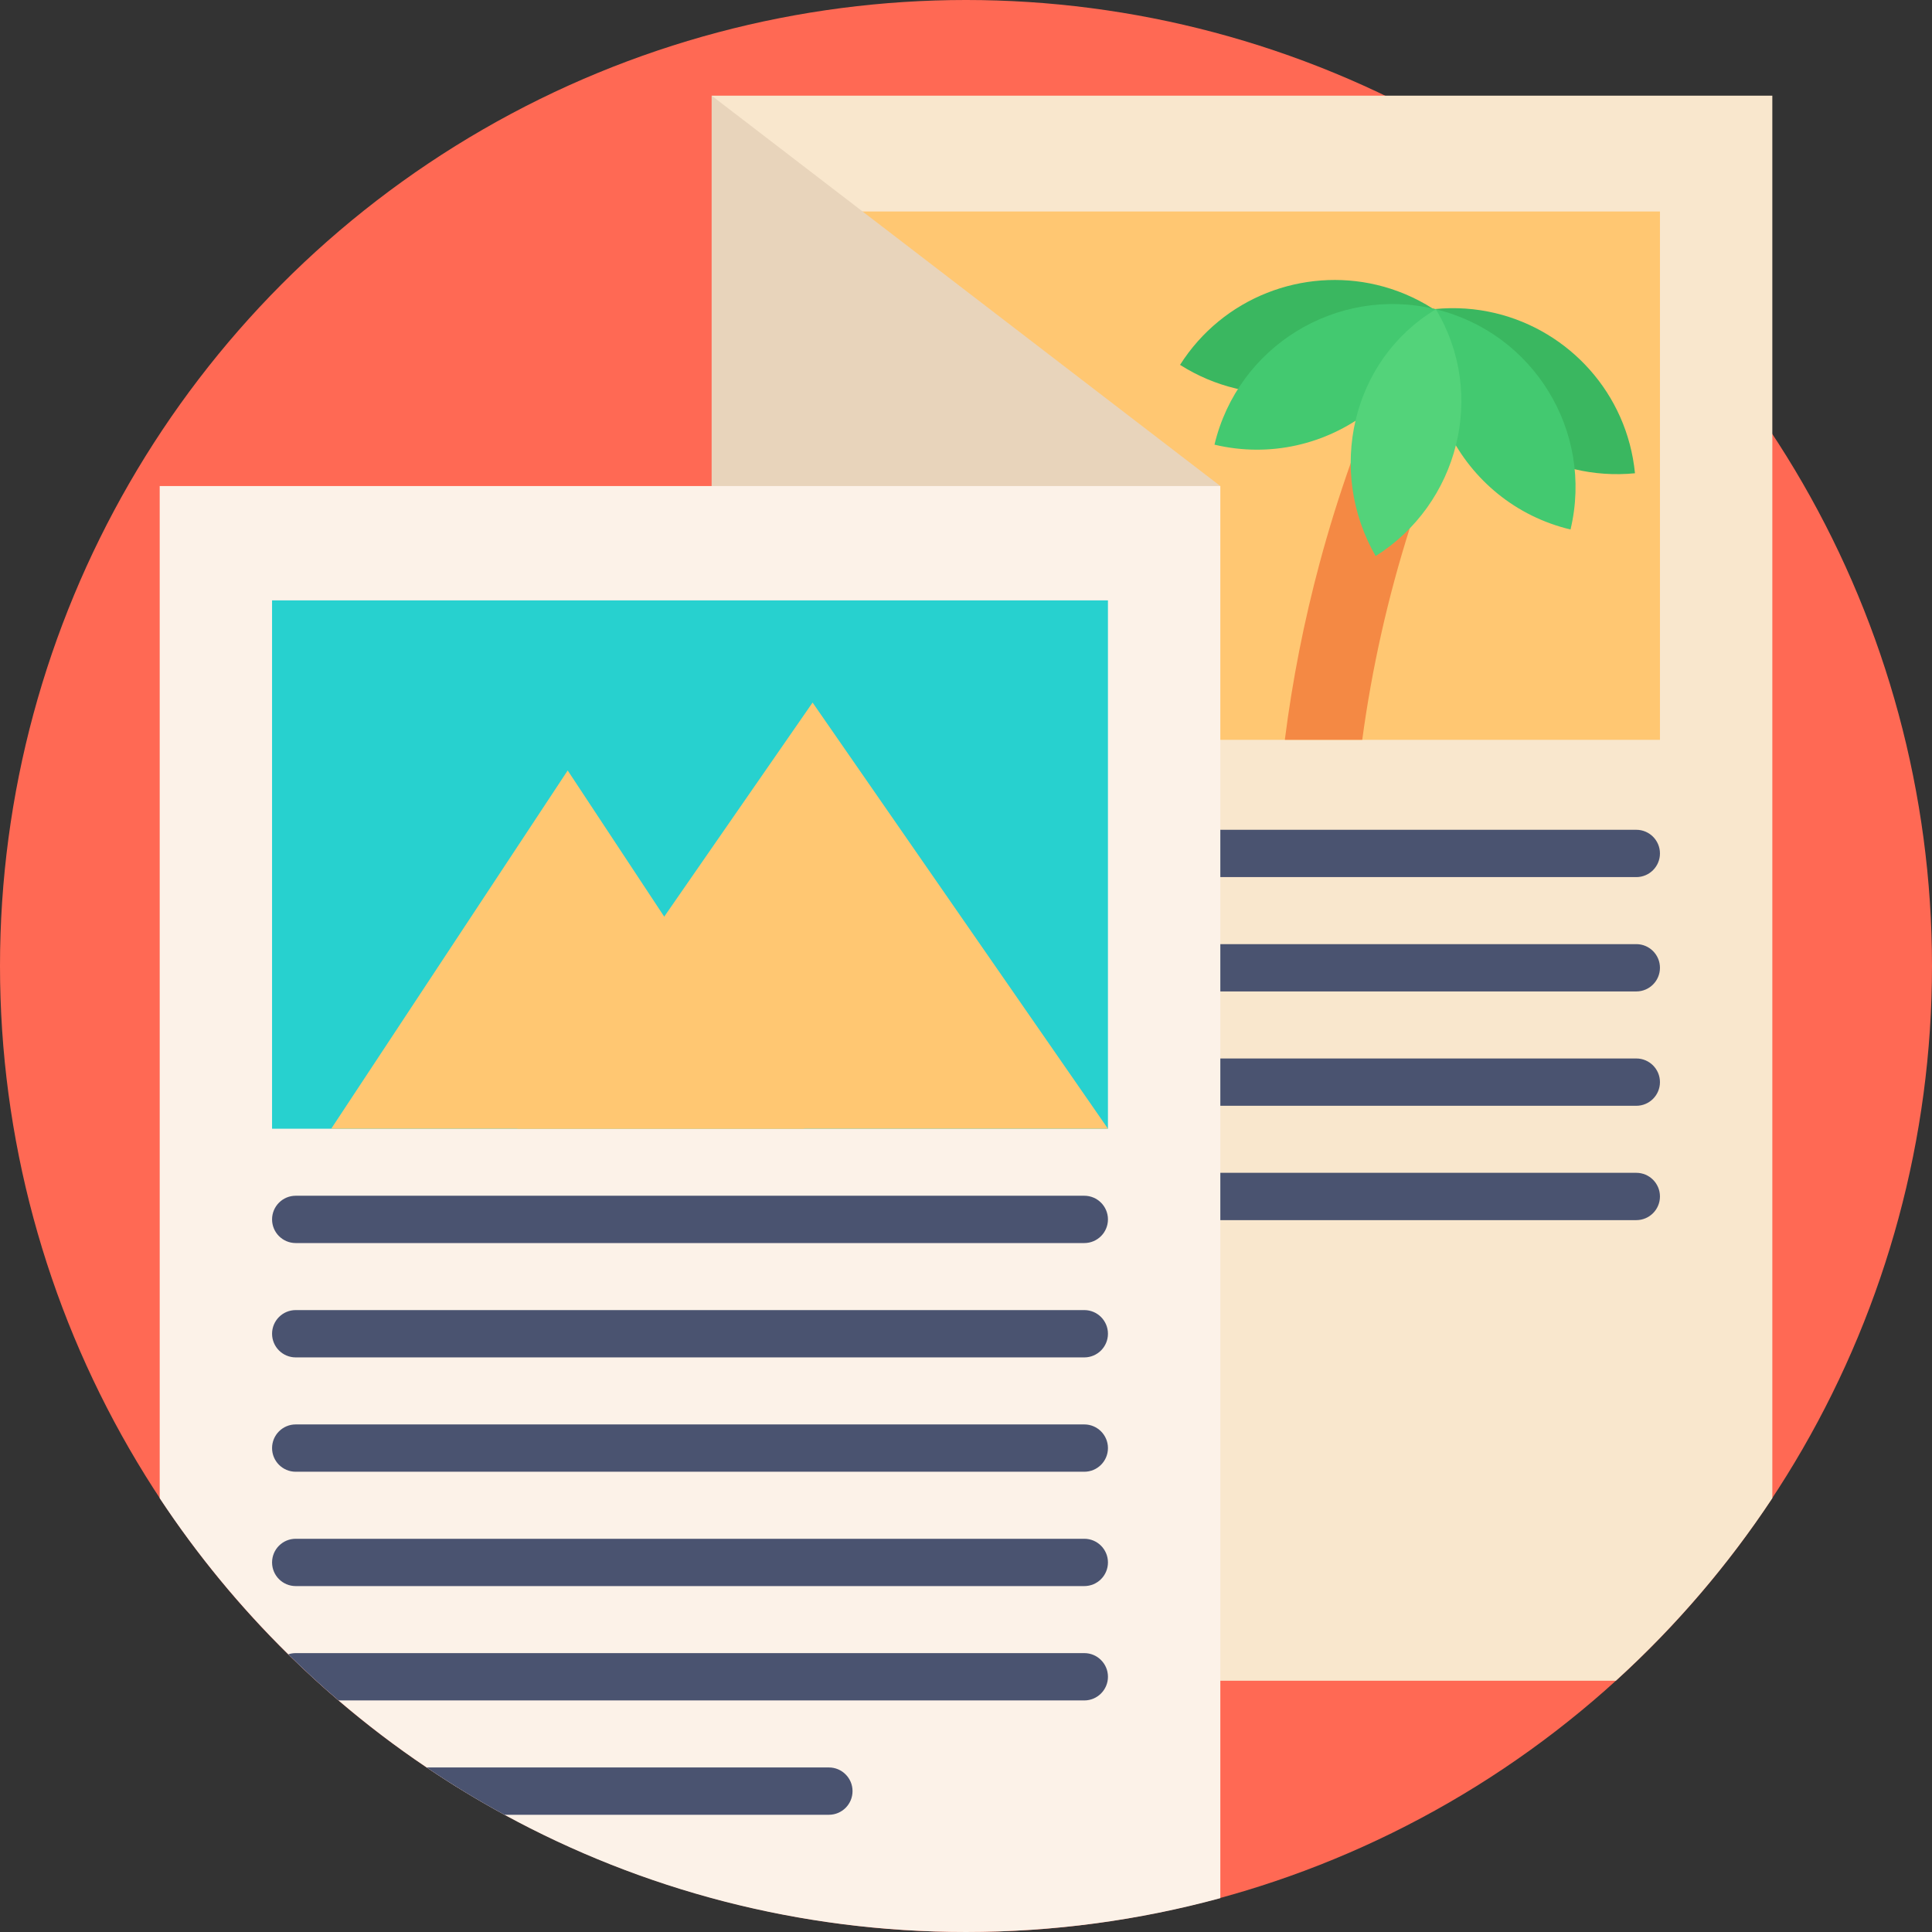 <?xml version="1.0" encoding="iso-8859-1"?>
<!-- Generator: Adobe Illustrator 19.0.0, SVG Export Plug-In . SVG Version: 6.00 Build 0)  -->
<svg version="1.1" id="Capa_1" xmlns="http://www.w3.org/2000/svg" xmlns:xlink="http://www.w3.org/1999/xlink" x="0px" y="0px"
	 viewBox="0 0 512 512" style="enable-background:new 0 0 512 512;" xml:space="preserve">
<rect x="0" y="0" width="512" height="512" fill="#333333" stroke="none"/>
<circle style="fill:#FF6954;" cx="256" cy="256" r="256"/>
<path style="fill:#F9E7CD;" d="M469.685,25.359v371.681c-11.776,17.805-25.725,34.053-41.462,48.368H188.607V25.359L469.685,25.359
	L469.685,25.359z"/>
<rect x="218.384" y="56.047" style="fill:#FFC772;" width="221.518" height="140.016"/>
<polygon style="fill:#E8D4BB;" points="323.396,128.804 188.604,25.359 188.604,257.326 "/>
<g>
	<path style="fill:#4A5370;" d="M433.636,219.903h-208.98c-3.463,0-6.269,2.807-6.269,6.269l0,0c0,3.463,2.807,6.269,6.269,6.269
		h208.98c3.463,0,6.269-2.807,6.269-6.269l0,0C439.905,222.711,437.099,219.903,433.636,219.903z"/>
	<path style="fill:#4A5370;" d="M433.636,250.205h-208.98c-3.463,0-6.269,2.807-6.269,6.269l0,0c0,3.463,2.807,6.269,6.269,6.269
		h208.98c3.463,0,6.269-2.807,6.269-6.269l0,0C439.905,253.013,437.099,250.205,433.636,250.205z"/>
	<path style="fill:#4A5370;" d="M433.636,280.507h-208.98c-3.463,0-6.269,2.807-6.269,6.269l0,0c0,3.463,2.807,6.269,6.269,6.269
		h208.98c3.463,0,6.269-2.807,6.269-6.269l0,0C439.905,283.315,437.099,280.507,433.636,280.507z"/>
	<path style="fill:#4A5370;" d="M433.636,310.809h-208.98c-3.463,0-6.269,2.807-6.269,6.269l0,0c0,3.463,2.807,6.269,6.269,6.269
		h208.98c3.463,0,6.269-2.807,6.269-6.269l0,0C439.905,313.617,437.099,310.809,433.636,310.809z"/>
</g>
<path style="fill:#FCF2E8;" d="M323.399,128.804v374.23c-21.473,5.841-44.074,8.965-67.396,8.965
	c-44.304,0-85.974-11.254-122.316-31.065c-7.084-3.856-13.97-8.035-20.626-12.539c-8.129-5.465-15.924-11.4-23.353-17.763
	c-4.587-3.908-9.017-7.983-13.312-12.215c-12.737-12.539-24.179-26.405-34.074-41.378V128.803L323.399,128.804L323.399,128.804z"/>
<rect x="72.098" y="159.107" style="fill:#27D1CF;" width="221.518" height="140.016"/>
<g>
	<polygon style="fill:#FFC772;" points="213.131,299.122 87.775,299.122 150.446,204.182 	"/>
	<polygon style="fill:#FFC772;" points="293.619,299.122 137.078,299.122 215.342,186.185 	"/>
</g>
<g>
	<path style="fill:#4A5370;" d="M287.35,316.885H78.37c-3.463,0-6.269,2.807-6.269,6.269l0,0c0,3.463,2.807,6.269,6.269,6.269
		h208.98c3.463,0,6.269-2.807,6.269-6.269l0,0C293.619,319.692,290.813,316.885,287.35,316.885z"/>
	<path style="fill:#4A5370;" d="M287.35,347.187H78.37c-3.463,0-6.269,2.807-6.269,6.269l0,0c0,3.463,2.807,6.269,6.269,6.269
		h208.98c3.463,0,6.269-2.807,6.269-6.269l0,0C293.619,349.994,290.813,347.187,287.35,347.187z"/>
	<path style="fill:#4A5370;" d="M287.35,377.489H78.37c-3.463,0-6.269,2.807-6.269,6.269l0,0c0,3.463,2.807,6.269,6.269,6.269
		h208.98c3.463,0,6.269-2.807,6.269-6.269l0,0C293.619,380.296,290.813,377.489,287.35,377.489z"/>
	<path style="fill:#4A5370;" d="M287.35,407.791H78.37c-3.463,0-6.269,2.807-6.269,6.269l0,0c0,3.463,2.807,6.269,6.269,6.269
		h208.98c3.463,0,6.269-2.807,6.269-6.269l0,0C293.619,410.598,290.813,407.791,287.35,407.791z"/>
	<path style="fill:#4A5370;" d="M293.619,444.363c0,3.459-2.811,6.269-6.269,6.269H89.708c-4.587-3.908-9.017-7.983-13.312-12.215
		c0.616-0.209,1.285-0.324,1.975-0.324h208.98c1.735,0,3.302,0.7,4.43,1.839C292.919,441.061,293.619,442.628,293.619,444.363z"/>
	<path style="fill:#4A5370;" d="M225.931,474.665c0,3.459-2.8,6.269-6.269,6.269h-85.974c-7.084-3.856-13.97-8.035-20.626-12.539
		h106.6c1.735,0,3.302,0.7,4.43,1.839C225.231,471.363,225.931,472.93,225.931,474.665z"/>
</g>
<path style="fill:#F48944;" d="M382.875,114.468c-0.209,0.512-0.418,1.024-0.616,1.536c-3.208,7.91-6.092,15.924-8.673,24.033
	c-5.799,18.275-10.01,37.021-12.581,56.027h-20.511c2.006-15.83,5.099-31.504,9.237-46.895c2.393-8.913,5.141-17.732,8.223-26.446
	c1.369-3.856,2.8-7.69,4.305-11.494c0.512-1.317,1.045-2.612,1.578-3.918c0.146-0.366,0.293-0.742,0.449-1.108l0.209,0.094
	L382.875,114.468z"/>
<path style="fill:#3AB760;" d="M327.471,102.944c-5.094-1.217-10.076-3.289-14.747-6.252c11.395-17.936,32.611-25.848,52.182-21.184
	c5.098,1.215,10.09,3.284,14.762,6.252l0.599,0.143c5.509-0.541,10.897-0.138,15.995,1.077
	c19.572,4.663,34.941,21.292,37.024,42.439c-5.503,0.538-10.886,0.141-15.981-1.07L327.471,102.944z"/>
<g>
	<path style="fill:#43C970;" d="M362.678,109.089c-11.19,8.608-26.024,12.279-40.829,8.751
		c3.104-13.028,11.195-23.565,21.767-30.068c10.572-6.503,23.625-8.975,36.653-5.87c-0.02,0.084-0.04,0.167-0.06,0.251
		c-0.001,0.004-0.001,0.004-0.001,0.004L362.678,109.089z"/>
	<path style="fill:#43C970;" d="M380.208,82.157c0,0,0,0,0.001-0.004c0.02-0.084,0.04-0.167,0.06-0.251
		c0.084,0.02,0.167,0.04,0.251,0.06c12.912,3.149,23.353,11.201,29.816,21.708c6.503,10.572,8.975,23.625,5.87,36.653
		c-14.553-3.467-25.995-13.154-32.184-25.577L380.208,82.157z"/>
</g>
<path style="fill:#53D37A;" d="M364.561,147.361c21.913-13.768,29.517-42.876,15.958-65.398l0,0l-0.019,0.011
	C358.024,95.507,351.638,124.976,364.561,147.361z"/>
<g>
</g>
<g>
</g>
<g>
</g>
<g>
</g>
<g>
</g>
<g>
</g>
<g>
</g>
<g>
</g>
<g>
</g>
<g>
</g>
<g>
</g>
<g>
</g>
<g>
</g>
<g>
</g>
<g>
</g>
</svg>
